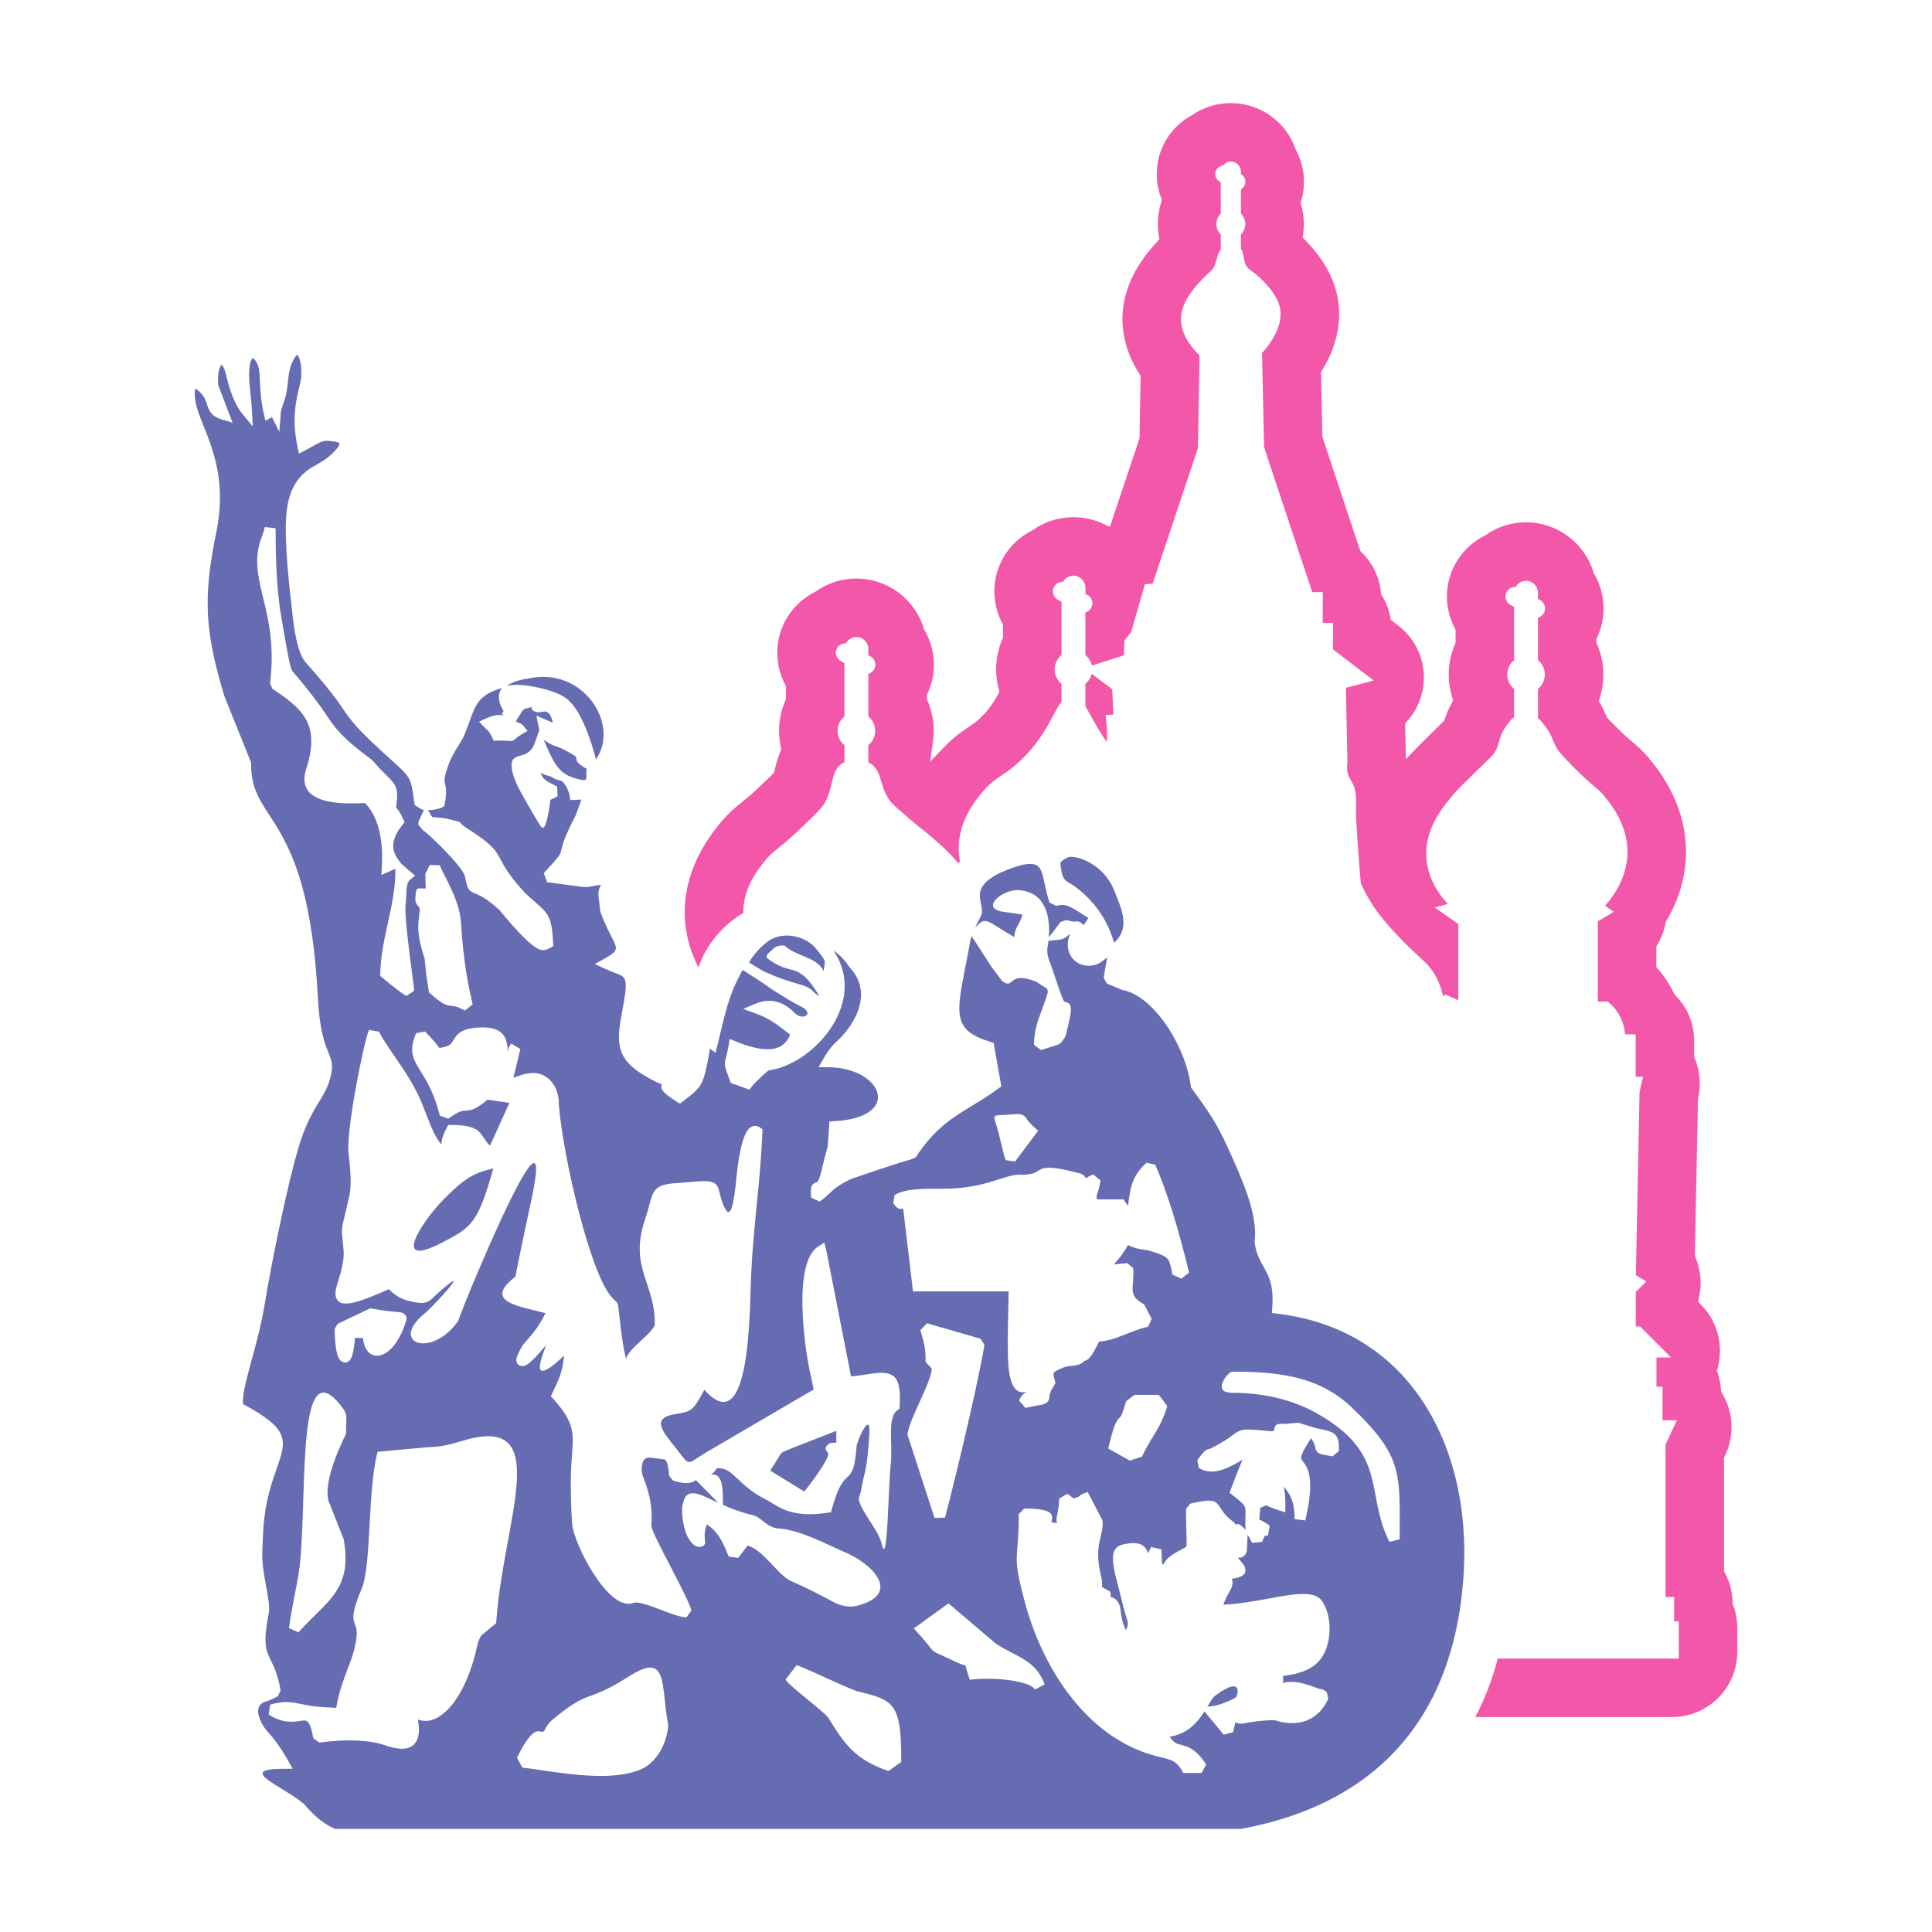 <svg xmlns="http://www.w3.org/2000/svg" fill-rule="evenodd" clip-rule="evenodd" image-rendering="optimizeQuality" shape-rendering="geometricPrecision" text-rendering="geometricPrecision" viewBox="0 0 100000 100000"><path fill="none" d="M28 28h99943v99943H28z"/><path fill="#f357aa" fill-rule="nonzero" d="M63708 8365c144 0 275 58 369 153 95 94 153 225 153 369v130l12 6h1c105 61 177 160 206 271h-1c28 108 16 228-44 332l-1 3c-41 69-98 124-167 162v-1l-6 3v1267c42 41 79 86 110 136 74 116 118 253 118 399 0 145-44 282-118 398v2c-31 48-68 93-110 134v742c85 126 113 278 145 452 22 124 49 270 110 396 65 136 169 213 311 317 64 47 135 99 221 169 252 205 524 479 747 770l1-1c203 264 368 545 449 808 182 593-19 1196-296 1681-201 352-445 642-595 809l104 4867 2495 7510h544v1589h530v1372l1536 1174 575 439-701 183-745 194 82 3872 1 32-5 30c-11 69-20 154-17 248 2 90 17 192 50 298 38 120 89 204 135 280l1 1 50 85 6 8c246 440 235 850 223 1252l-2 78c-7 250 6 588 35 1074 28 463 77 1113 141 1981v1c18 243 34 423 47 561 10 111 23 233 34 341 170 365 346 681 513 951 173 279 339 510 481 693 617 800 1492 1634 1772 1901l7 5 2 2-1 1 311 291c319 296 470 436 664 739 220 343 360 694 448 1020 21 77 38 152 54 227l123-98 195 88 472 215v-3948l-600-423-618-436 679-181c-130-138-271-303-406-493-357-500-682-1173-715-1989-62-1490 937-2644 1478-3268l15-17c98-113 279-299 497-517 216-216 470-465 718-705l1-1 303-293c378-362 487-467 593-676 85-167 125-308 163-443 66-234 129-456 352-779 69-101 147-213 241-321 57-65 118-127 185-182v-1444c-79-65-147-142-203-229h-1c-96-150-152-328-152-518s56-368 152-518h1c56-87 124-164 203-229v-2751l-200-116c-117-67-196-178-228-299v-1c-32-121-18-254 49-371 44-76 108-138 182-180l1-1c73-41 156-64 242-64l29 1c28-52 65-100 106-142 112-112 267-181 437-181s325 69 437 181l-1 1c112 111 182 266 182 436v316l34 20h3l83 49c117 68 196 178 228 299v1c22 82 22 170-1 255v32l-47 82c-44 78-108 138-180 180l-3 2c-37 21-76 37-117 48v2203c79 65 148 142 203 229h1c96 150 152 328 152 518s-56 368-152 518h-1c-55 87-124 164-203 229v1503c51 45 98 93 143 142 74 82 149 178 219 267h1c238 306 335 543 435 786l1 2c32 79 66 160 107 246 35 73 81 161 216 327 154 189 414 471 868 919 525 517 784 732 961 879l1-1c178 148 282 234 462 452 178 215 467 567 719 1034 257 479 476 1076 498 1771 28 849-257 1575-590 2127-189 315-396 573-568 766l1 1 451 311-470 282-356 213v4155h519l101 90c82 71 201 187 320 344 119 159 242 365 334 621h1c78 217 115 423 129 600l2 37h552v2195h379l-98 431-80 352-191 9489 151 91 388 233-321 320-221 221v1787h217l104 104 902 902 604 604h-758v1511h313v1737h745l-235 503-354 758v7884h445v1260h241v1930h-9372c-275 1075-668 2091-1161 3028h10179c934 0 1780-379 2392-991 612-611 990-1457 990-2391v-1221c0-214-18-419-54-613-36-201-92-398-164-588l-21-55-1-64c-4-274-42-542-109-797-68-262-168-512-295-747l-42-79v-5877l34-74 38-81c240-514 343-1073 312-1623s-197-1093-493-1577l-47-75-5-89c-8-152-28-304-57-453-28-150-68-297-116-439l-35-103 30-105c166-588 168-1201 19-1776-148-569-446-1102-882-1538l-8-8-139-139 45-192c47-198 77-398 88-595s4-399-21-603c-19-159-50-316-91-467-41-155-94-305-155-448l-29-69 1-76 39-1898 123-6107v-37l8-34 3-13c78-344 100-696 70-1043-30-349-115-692-250-1014l-28-66v-821c0-459-90-895-253-1291-170-412-421-784-732-1096l-43-44-26-55c-105-223-227-441-365-652-138-212-289-412-450-596l-88-102v-1060l51-86c103-173 191-356 263-546 71-188 125-384 161-584l12-63 33-56c350-587 615-1210 786-1850 170-632 248-1279 227-1921-39-1202-402-2220-810-3006-412-793-871-1351-1098-1626-165-200-315-359-456-494-135-130-272-247-411-361-75-62-160-133-282-243-115-103-268-246-486-462-137-135-228-225-282-280l1-1c-102-104-174-180-224-234l-40-43-25-60c-36-86-81-188-135-301-51-107-114-230-190-364l-77-135 48-147c64-198 113-400 144-601v-1c31-196 47-401 47-614 0-275-28-543-81-801h-1c-55-268-138-527-244-773l-30-70v-213l35-74c175-374 283-773 318-1181 36-406 1-820-107-1224-43-157-95-310-156-456-62-149-133-292-212-426l-20-34-13-42c-230-756-702-1410-1324-1872-605-448-1355-714-2167-714-387 0-758 60-1104 169-360 115-697 285-999 499l-23 16-23 11c-304 153-588 351-839 587-245 230-459 499-632 799l-1-1c-235 408-384 849-444 1301-59 451-29 916 93 1372 35 131 76 257 122 374h1c49 126 103 247 162 358l41 79v672l-30 70c-106 246-188 505-244 773-53 258-82 526-82 801 0 210 16 412 45 603 31 200 78 398 140 591l45 143-72 132c-89 165-162 319-221 458-59 140-107 270-145 384l-28 84-62 60-267 258c-262 254-474 462-646 633-175 174-311 310-415 418l-589 611-18-849-18-861-3-139 94-104c202-223 375-475 513-748 135-268 236-556 296-856 128-633 68-1276-150-1859-219-582-599-1104-1113-1497l-274-210-108-82-25-132c-39-202-95-397-166-581-73-188-163-369-268-541l-42-69-8-82c-38-405-148-790-317-1140-173-360-409-686-695-963l-60-59-28-84-149-446-1767-5320-17-50-1-54-42-1986-26-1217-2-103 54-89c432-701 710-1431 825-2157 112-715 67-1431-145-2118-140-458-349-880-586-1256-308-489-663-901-977-1219l-122-124 24-174c12-85 22-172 28-262 6-82 9-170 9-263 0-177-12-347-34-509-23-166-58-333-104-497l-27-98 28-97c130-438 170-891 126-1332-45-447-178-885-389-1285l-10-19-11-31c-243-703-704-1309-1301-1734-580-413-1290-656-2056-656-363 0-710 53-1033 151-337 103-654 255-942 448l-13 10-17 9c-283 151-545 343-778 568l-1-1c-227 220-426 473-589 755v1c-264 458-411 952-451 1448-42 516 32 1034 213 1512l43 116-37 115c-57 181-101 367-130 557h-1c-28 180-43 370-43 569 0 105 5 210 14 311v1c8 107 21 210 38 309l29 171-119 128c-264 283-654 729-1003 1309h-1c-343 571-648 1275-752 2084-75 586-38 1177 103 1755 142 585 393 1159 743 1702l57 89-2 108-52 3062-1 56-17 50-1393 4165-125 375-357-166c-235-109-485-194-745-251l-1-1c-248-55-511-84-784-84-387 0-759 59-1104 169-361 115-698 285-1000 499l-22 16-24 11c-304 153-587 351-838 587-247 232-461 500-633 797v2c-235 407-385 849-444 1299-59 452-29 917 93 1373 34 129 75 254 122 374v2c46 119 101 237 163 355l41 78v674l-30 70c-106 246-189 505-244 773h-1c-53 258-81 526-81 801 0 180 11 353 33 516 22 167 56 337 102 507l34 127-61 122v1l-3 7c-124 236-264 457-416 661s-322 395-506 572c-105 101-186 171-270 234v-1c-89 68-168 120-277 193-161 107-358 239-580 411-216 168-460 377-718 644l-747 769 143-1062c12-83 21-170 26-261v-1c6-80 8-169 8-262 0-275-28-544-81-801-56-268-138-527-244-773l-31-70v-213l35-74c176-375 283-774 319-1181 36-406 0-820-108-1224-41-156-94-309-155-455-63-150-134-293-213-427l-20-34-13-42c-229-756-701-1410-1323-1872-605-448-1355-714-2167-714-388 0-759 60-1104 169-360 115-697 285-1000 499l-22 16-23 11c-305 152-588 350-839 587-246 230-460 499-633 798h-1c-235 408-384 849-443 1301-59 451-29 916 93 1372 34 128 75 254 122 374v2c48 122 103 242 163 356l41 79v672l-30 70c-106 245-189 505-244 772h-1c-53 258-81 527-81 802 0 148 8 291 22 427 16 144 39 285 69 420l24 108-42 102c-160 390-243 734-296 953l-1 5v4l-11 48-24 100-73 72-228 224-1 2-203 196-2 1c-303 293-535 506-723 670-213 186-343 290-458 384h-2c-350 283-749 606-1224 1213l-20 26-1 1c-461 590-1757 2284-1686 4607 21 700 158 1338 367 1910 99 271 214 528 341 770 417-1190 1248-2184 2320-2812-11-621 169-1171 397-1623 227-448 496-792 668-1012l1 1c265-340 442-482 745-727 279-226 677-548 1382-1230 315-304 550-534 715-713 155-167 258-299 324-422 192-356 274-696 342-981 115-486 204-855 646-1096l2-1 14-7v-873c-79-66-149-143-204-230-96-149-152-327-152-517 0-191 56-368 152-518 55-86 125-164 204-229v-2752l-199-115v1l-29-18-17-10-9-9c-87-67-148-161-175-263l1-1c-33-121-19-252 47-368l2-3 3-6 21-36 13-13c40-51 90-94 144-125 74-42 160-65 244-65l30 1c28-52 64-99 105-141v-1c111-112 266-181 437-181 170 0 325 69 437 181 111 111 181 266 181 437v316l118 69h1c117 67 196 177 229 299 31 119 18 253-49 370h1c-45 77-108 138-181 180l-3 2c-36 21-76 37-116 48v2203c79 65 148 142 204 229v1c96 150 152 327 152 517s-56 368-153 518c-56 86-124 163-203 228v882h1c442 230 544 573 673 1010 92 311 202 686 517 1077 71 88 308 294 779 705 423 368 659 555 856 710v-1c162 127 300 236 484 399v-1c418 369 762 671 1059 1000 97 106 187 214 270 325l103-91c-15-74-27-149-37-226-222-1719 891-3006 1247-3417l16-19 1-1v1c361-413 644-602 965-817 265-177 561-375 961-759 379-364 687-735 933-1080 246-344 432-664 570-925l6-11c91-158 163-293 227-412 136-253 243-452 368-598v-927c-80-65-149-143-204-229-96-150-153-328-153-518 0-191 57-368 153-518 55-86 124-164 204-229v-2752l-115-66h-2l-84-49c-116-68-196-178-228-299l1-1c-23-82-23-170 0-254v-32l47-83c44-78 108-139 182-181v-1c74-42 158-65 245-65l29 1c28-53 64-101 106-142 112-112 267-181 437-181 169 0 324 70 435 182l1-1c112 111 182 266 182 437v316l118 69h1c116 67 196 177 229 299l-1 1c32 119 19 252-48 369h1c-44 78-109 140-183 182-37 21-77 37-117 48v2203c79 65 148 142 203 229 62 96 107 203 132 317l243-77 1416-451 23-650 5-116 73-91 270-338 648-2249 67-231 237-24 165-16 2343-7008 83-4804c-152-145-365-371-551-652-259-393-465-894-395-1447 103-804 772-1509 1089-1842l5-7 1-1v1c135-141 238-234 325-313 134-120 224-201 294-358l-1-1c51-114 84-231 114-339 55-197 104-374 217-521v-783c-42-41-79-86-110-134v-2c-74-116-118-253-118-398 0-146 44-283 118-399 32-50 69-95 110-136V9432l-27-16-37-22-2-1c-104-62-175-160-204-269h1c-18-68-20-140-5-210v-39l47-82c39-68 95-123 163-161l-1-1c53-31 111-50 170-57 15-20 31-39 48-56h1c94-95 225-153 369-153zm-7201 26514c-26 103-68 200-125 287-55 87-124 164-203 229v1164c84 133 169 286 266 465 70 126 146 265 205 368 210 369 416 695 607 975l29 43c12-158 16-307 15-447-1-206-16-405-38-587l-41-355 358-36 44-5-54-1304-918-688-145-109z"/><path fill="#656cb2" d="M48223 70852c0-40-11-65-37-65l-282-292c9-247 3-469-35-721-39-255-112-544-235-923l346-359 2770 800 203 313c-116 754-421 2192-781 3771-414 1821-903 3827-1258 5177l-542 16-1383-4252-23-70 14-72c85-436 357-1034 629-1632v-1c306-673 614-1350 614-1690zM30847 39303c1271-1809-686-4854-3545-4172-373 42-744 164-1070 358 301-46 589-53 863-25l1 1c693 72 1795 318 2293 747 729 628 1217 2161 1458 3091zm-9528 11007c63 482 111 850 117 969l-398 271c-93-42-276-171-479-326-280-214-610-482-775-622l-102-86 2-134c17-901 202-1742 389-2592 195-885 392-1781 392-2726v-95l-304 134-419 186 23-460c34-638 1-1254-128-1807-126-535-342-1009-677-1383l-10-11-34-42-2-4c-68-87-3792 464-3063-1787 751-2325-204-3114-1751-4145l-124-271c246-1943-80-3296-352-4422-271-1124-491-2038-95-3108v-1c49-132 84-234 109-315 27-89 50-172 70-254l557 65c7 862-10 2828 293 4578 219 1266 445 2664 571 2810 796 918 1430 1764 1873 2436 595 905 1263 1418 2252 2168l25 19 20 24c1074 1274 1388 1005 1206 2414l7 11 27 34c193 241 255 402 403 713l-110 138c-324 408-466 753-478 1052-12 283 97 538 275 775l156 206 148 128 294 254 256 222-264 212c-165 133-180 482-193 827-6 163-13 325-34 481-63 464 177 2307 327 3464zm36351-4223c-571-1431-2041-1853-2394-1712-160 64-299 176-393 264 65 829 220 917 430 1038 428 245 1747 1171 2289 2926l61 196c882-781 370-1794 7-2712zm-1336 1426l-192-120c-76-47-163-104-243-155-451-290-781-504-1214-346l-365-177c-112-337-181-659-243-948-50-233-96-445-154-613-145-426-439-602-1457-254-1952 668-1803 1357-1697 1848 45 207 85 390 37 578-13 51-52 126-109 235l1 1c-58 111-140 268-221 444 42-39 77-73 107-103 195-193 281-280 548-201 90 27 186 79 325 165l278 174 17 11 9 6 9 6 19 11 9 6 9 6 10 6 19 12 10 6 10 6 10 7 10 6 4 3c164 102 366 224 615 369 35-341 104-459 201-627 61-105 138-237 230-537l-1025-149c-1191-175-4-1182 852-1113 1492 120 1601 1584 1534 2448l250-331 352-466 292-104c376 91 453 86 480 81v-1c68-18 107-26 197 6 56 21 85 45 146 98l91 78 239-372zm-17564 2307l719 436c1664 770 2178 631 2585 1042 123 124 218 219 323 243l-127-206c-414-670-803-1016-1219-1120-365-91-773-193-1288-578-180-135-90-216 258-527 135-121 280-173 470-174l102-1 78 64c270 221 578 348 860 464 484 199 911 375 1123 844-62-153 101-493 6-640-143-221-440-623-648-793-517-424-1425-646-2159-220-208 121-736 557-1083 1166zM28233 67970c-1283-362-3285-549-1557-1893 1 0 303-1552 814-3909 1407-6494-3397 5068-3755 6154l-14 42-25 34c-1404 1959-3606 1094-1675-448h1c388-310 2651-2788 627-1006-64 57-110 102-152 143l-1 2c-321 318-476 469-1366 238-404-106-726-316-1002-597l-559 239c-1444 618-1989 633-2162 227-103-241-7-554 117-957 134-438 309-1008 256-1583-13-145-30-302-43-431-34-322-49-471-28-666 18-157 59-326 134-638 58-239 137-566 239-1026 131-588 46-1396-45-2269-120-1147 828-5876 1065-6316l527 86c26 154 454 781 870 1391 239 351 476 697 635 956l-1 1c491 798 681 1289 905 1873 114 296 237 617 422 1026l230 395 159 205c-3-225 75-497 276-870l81-151 172 3c1242 21 1415 288 1675 689 74 114 158 244 309 384l1007-2216-1131-163-194 152c-504 394-713 403-943 413-161 7-339 15-898 419l-440-162c-286-1153-676-1783-966-2250-422-679-663-1069-257-2016l462-86c388 400 605 661 739 853l149-26c396-69 485-218 573-366l1-1c178-300 356-599 1271-663 1431-101 1499 657 1539 1120h-1c5 58-36 53-13 80 60 70-20-166 215-367l458 281-360 1492c465-198 839-275 1134-249 711 61 1237 738 1217 1613 112 1412 527 3628 1054 5641 483 1848 1056 3513 1564 4192 497 662 400 105 539 1326 74 647 161 1402 331 2038 18-493 1464-1403 1474-1813 47-2108-1360-2928-489-5458 90-261 148-480 197-664 208-783 291-1092 1298-1171h2c265-20 528-42 750-61 567-47 877-74 1093-30 387 78 433 263 532 670l14 60c42 169 129 463 253 678 47 82 97 149 146 180 6 4 13 5 20 1 28-13 62-43 103-89 41-48 85-167 139-424 62-302 124-754 189-1430 42-455 151-1204 311-1732v-1c62-207 135-388 219-517 137-213 312-316 529-259 52 14 103 37 150 70l123 89-6 152c-49 1313-170 2536-293 3774-113 1143-228 2300-286 3547-88 1864-10 8742-2426 6003l-7 22-14 25-16 30v1c-340 621-472 861-763 1012-172 89-362 120-670 169-1323 212-709 876 44 1828 739 934 441 792 1586 122l5497-3215c-34-207-95-479-163-787-341-1534-899-5778 391-6608l326-210 100 375 1284 6551c295-28 565-69 802-106h1c341-52 621-95 863-79 667 43 933 413 848 1725l-8 134-109 77c-542 390-228 1771-339 2770-142 1276-160 5530-475 4127-165-738-1366-2013-1153-2453 98-203 156-756 269-1136 149-503 271-2115 250-2399-35-474-423 156-657 893-89 1288-260 1451-524 1701-180 172-421 402-759 1602l-50 177-182 26c-2003 291-2554-369-3258-727-1376-700-1619-1613-2411-1581h-1l-55 2c-113 209-258 290-318 332 28-7 59-12 95-12 248-7 509 151 531 1009l15 571c398 173 851 356 1422 498v1h4l1 1 26 6 1-1 94 21-4 2c426 98 743 657 1319 689 1130 64 2525 837 3490 1250 1319 563 2909 2088 676 2727-417 119-882 77-1353-192-730-390-1415-744-2151-1061-680-293-1428-1614-2252-1837l-494 637-488-72c-156-408-321-782-536-1088-159-227-349-421-589-569-162 347-114 725-92 897 34 272-415 385-671 78-163-195-293-351-415-857-138-572-109-910-90-1123 4-47 47-51 27-58 168-998 1020-418 1826-59l-251-258c-898-921-902-919-914-911h-1c-163 107-409 269-1181 12l-194-247c-31-405-83-636-151-761-32-58-72-77-117-83h-1c-140-17-228-30-305-41-120-18-233-35-320-43-303-31-477 25-523 482v1c-27 267 31 415 118 637 315 799 438 1528 380 2386-25 371 1872 3634 2074 4396l-257 354c-585 32-2286-915-2754-743-1290 475-3093-3073-3166-4105-77-1064-84-2293-52-2887 14-263 30-475 45-667 88-1171 126-1675-969-2904l-126-141 84-172c426-864 525-1203 602-1924-1205 1134-1605 1124-922-546-97 100-202 222-302 338-84 96-164 189-240 269-201 209-378 365-496 429v-1c-115 63-227 73-330 24v1c-141-67-203-189-173-368 19-112 99-299 256-573 86-150 196-274 332-427 234-263 553-623 912-1343zm-5353-3653c1524-794 1840-959 2653-3835-931 215-1429 400-2732 1768-855 898-2667 3495 79 2067zm36383 3277l347 673-190 405c-898 204-1597 663-2347 744-61 6-124 14-188 23-325 696-555 987-746 992-89 110-216 174-365 217-108 31-224 42-344 53-114 10-234 21-327 57v-1c-355 146-523 230-567 307-26 46 7 180 65 410l30 118-66 103c-231 361-245 520-253 605-11 130-20 206-140 303-96 76-208 97-475 145v1c-136 24-328 60-624 121l-322-375c111-297 303-404 393-457-45 13-94 23-151 27-334 19-725-190-804-1495-46-778-24-1720-3-2626 8-367 17-728 20-1101l-4698-1h-252l-29-249-478-4021c-24-19-18-24-20-24l-1 1c-80 32-136 47-250-12h-1c-66-35-88-66-151-147h-1l-91-115 67-410c516-344 1470-340 2453-336 2349 10 3199-775 4146-730h1l108 5h1c446-23 583-111 698-185 296-191 498-320 2156 106v-1c228 58 292 172 347 270v1c15 28-27-49 374-206l381 312c-60 345-129 563-178 717v1c-38 124-52 166 24 261h1335l84 122c57 81 110 148 158 205l4-30c103-849 187-1527 955-2193l442 98c302 670 606 1517 888 2416 329 1050 631 2173 867 3170l-396 320-339-160-127-59-29-139-31-146c-115-553-132-633-1006-912-172-55-314-75-449-95-225-33-436-63-767-222l-18-9c-185 338-434 681-728 996l697-64 307 272c11 312-7 559-22 769-34 478-52 721 520 1062l70 42 36 71zm-19398 8522l1765 1086c22-17 1409-1768 1221-2013l-1-1c-111-144-189-226 4-419 90-90 189-97 434-97v-612l-2202 861v-1l-249 102v1c-241 97-340 138-390 189-42 42-89 120-168 252-87 146-210 351-414 652zM22016 45230l229-461 513 15c323 752 1014 1796 1096 2915 84 1150 188 2553 613 4285l-400 320-195-98v1c-672-333-558 152-1594-780l-74-66-16-101-117-748-92-888c-413-1282-363-1655-251-2494 37-274-263-212-227-667 39-501 42-501 414-476 28 1 67 3 121-3l-20-754zm33361 3173l-1-2-7-2c5 10 10 31 8 6v-2zm5789 43220c-275-470-557-540-1042-659-227-56-491-121-805-228h-1c-1518-521-2790-1535-3805-2801-1164-1450-1989-3234-2458-4978-482-1798-461-2055-395-2866v-1c31-372 72-869 72-1726l283-282c1558 1 1488 331 1410 692-3 16-7 34 279 61-39-163-20-257 21-455 30-147 76-372 107-820l401-236c147 69 224 142 288 203v1c30 29 49 46 314-60l4-2-2-2c-4 0-7-1-2-5 60-47 137-107 220-141l238-98 120 227 621 1184 26 49 5 56c27 282-29 519-95 794-104 436-236 987 8 1989 71 289 77 487 59 624 80 41 185 98 318 176l107 62 27 123c13 64 10 122-3 174 87-8 182 30 285 129l1 2c184 178 210 372 244 643 29 224 68 522 258 919 149-277 116-381 32-642-49-151-111-342-169-590-92-387-164-665-229-917-75-290-143-551-195-787-191-855-171-1364 421-1496 850-189 1145 30 1290 453l159-317 535 117 5 161v1c10 365 17 579 39 612 62 89 88-194 451-443 260-178 456-281 600-355v-1c119-62 179-94 186-115 29-84 23-281 11-678-9-316-22-744-22-1272l220-275c1241-286 1320-163 1601 278 97 152 233 366 577 624 214 161 133 188 155 181l2-2c150-46 206-64 526 280l-1-31c-16-324-7-562-1-748 15-440 17-493-661-1017l-165-128 73-196c436-1155 601-1503 590-1507v-1c-20-2-129 85-307 179-519 276-1247 661-1944 246l-80-415c394-509 421-517 612-574 34-10 83-25 167-67v-1c582-296 857-502 1040-638v-1c213-160 330-248 587-284 252-36 609-1 1390 76 403 40-87-446 714-378l712-65 899 277 139 29c829 170 1108 228 1067 1168l-331 266-269-47v-1c-290-50-401-69-502-162h-1c-94-88-104-154-121-260-11-72-32-199-213-471l-150 237c-458 730-398 807-288 950 257 333 658 852 137 3073l-558-69c9-472-56-875-247-1237-80-151-183-297-313-441 59 263 92 556 88 946l-3 383-364-116c-318-101-476-175-575-222v-1c-38-17-34-27-46-27-8 1-38 18-128 55h-1l-180 73c-10 122-21 232-30 323-19 188-28 279-24 288 7 15 33 6 109 49 101 56 240 133 430 262l-91 508c-59 14-112 22-159 25-26 53-60 119-102 199v2l-15 34c-12 33-23 62-26 75l-521 52-228-435-1 12c-16 228-21 389-24 511-8 289-11 436-135 560v1c-109 109-210 127-357 104 57 75 112 139 160 195 120 141 209 245 232 385 49 290-118 434-661 524h-1l-35 4c109 265-12 480-180 777-83 146-183 323-250 562 794-36 1615-186 2350-320 1358-248 2456-448 2797 205 237 364 352 890 344 1412-9 521-141 1051-396 1424-238 347-557 573-954 726-307 117-658 190-1053 242v362c590-162 1205 61 1774 266l124 44c60-3 124 14 191 47 59 28 106 70 146 106l29 25 71 330c-792 1722-2465 1217-2770 1108-113-3-256 1-415 11-383 25-842 87-1205 160-243 49-415-87-432-29v22l-7 35-65 290h1l-26 134-495 126-832-1010-159-194c-356 556-857 1161-1800 1312 204 320 379 366 574 416 359 92 765 198 1313 1015l-234 441h-948l-83-141zm-5326-14157c7-3 3-3-2-3l2 3zm6655 10869l196-21c400-43 854-222 1291-460 45-25 439-1215-1093-81-101 75-218 269-355 497l-39 65zm-5051-13693c251-1020 379-1141 524-1279l1-2c49-46 104-98 318-836l434-328h1261l434 579c-207 714-473 1151-762 1626v2c-178 293-366 603-543 989l-631 208-816-456-302-169 82-334zm6327-3644h257v2c2631-1 4474 448 5935 1844 2683 2564 2484 3408 2484 6833l-536 126c-1280-2565-23-4573-3795-6673-1271-709-2780-1040-4346-1040-1089 0-198-1092 1-1092zM49480 86023c-400-197-648-306-807-376v-1c-171-74-255-112-341-177h-1c-85-65-134-129-230-251-101-128-264-336-591-698l-211-233 256-185 1360-982 179-129 169 143 2268 1930c292 194 579 344 847 483 740 386 1352 706 1692 1640l-496 259c-141-200-541-341-1026-432-702-132-1553-146-2130-92l-222 20-71-212c-85-253-123-415-144-520-101-26-255-75-493-184l-8-3zm-5073 1525c1840 457 2260 563 2239 3653l-661 469c-1774-624-2262-1401-3106-2745-206-328-1934-1568-2222-1988l578-751c671 238 2724 1250 3172 1362zm7344-28650c-317-1368-615-1119 620-1213 279-22 400-32 522 13 133 49 178 114 257 227 57 82 149 216 390 429l195 173-156 208-1040 1386-491-74c-86-238-195-709-297-1149zM16214 89964c-169-970-341-943-643-895-400 63-929 147-1663-325l73-509c739-219 1150-132 1660-24h1c207 43 434 91 700 118 373 38 611 48 777 54 117 4 204 8 282 18l26-141c144-771 368-1358 572-1890 141-370 273-715 353-1060 182-788 102-1008 34-1195-120-333-216-595 338-1896 258-606 331-1929 407-3323 74-1355 152-2777 414-3751l2599-239c730-12 1258-170 1818-338 4748-1423 2100 4065 1728 9327l-9 120-94 78-680 561c-145 246-178 399-209 540-577 2675-1896 4155-2968 3839l-99-30c53 323 90 681-15 975h1c-172 479-628 737-1713 348-415-146-917-214-1426-235-702-30-1416 32-1948 104l-316-231zm1266-21442l1604-766 81-38 90 16c666 121 1055 153 1270 171h1c206 17 302 24 398 108 159 138 132 233 78 407-647 2081-2063 2242-2217 843-108 1-240-5-402-21-54 539-121 859-189 1014-115 261-282 322-482 225-104-51-183-165-235-322-92-279-158-835-157-1381l160-256zm10731 20995h1c65-136 152-312 439-551 1044-867 1437-1012 1961-1205 338-124 738-272 1456-694h1c206-122 405-245 605-368 1913-1181 1530 545 1906 2556l9 48-5 50c-41 458-199 953-459 1368-241 382-571 702-981 874l-1-1c-1371 576-3504 266-5138 29-350-51-677-99-969-133l-278-513c1071-2151 1227-997 1453-1460zm-12808-7735c627-3204-259-12173 2221-9051 441 553 268 568 290 1397l2 67-29 61c-201 427-525 1125-734 1830-198 668-296 1342-82 1768l5 12 5 11 696 1758 12 30 5 26c363 2093-405 2849-1504 3932-266 262-554 546-841 866l-491-221c67-561 240-1443 445-2486zm1088-46729l-679-781c-393-454-600-1603-707-2804-140-1149-272-2451-306-3659-44-1533 92-2916 1446-3678 313-175 622-349 863-573 302-278 474-487 463-600-6-59-173-107-548-138-295-25-445 59-766 241l-1-1c-132 75-289 163-453 247l-330 171-76-365c-296-1427-85-2320 76-3003 71-298 131-553 125-769v-1l-3-160v-1c-7-365-75-633-174-770-18-26-32-41-39-43l-1-1c-6-2 6 5-1 9-88 55-190 208-295 477-120 304-149 594-179 889-33 329-68 666-209 1055-153 423-159 516-159 531v7l-1 4-78 1017-456-912-1-2-6-13c9 20 75 175 64 181l-324 168-81-357c-154-679-179-1225-200-1669-13-281-24-518-66-706-48-214-154-397-269-482-25-18-44-29-55-29-4 0 6 2 2 7-72 72-133 250-161 573-34 383 10 801 58 1250 29 270 59 551 75 852l45 859-546-665c-219-267-389-602-525-958-131-344-231-710-312-1053-69-294-154-462-235-522l-25 32-1 2c-117 164-188 515-142 1030l536 1403 206 538-553-168c-569-173-666-464-784-815-57-170-122-364-304-550-126-129-221-205-290-237l-3 12c-42 149-33 391 9 643 62 379 233 806 425 1290 511 1281 1174 2946 659 5472-351 1718-501 3008-436 4284 65 1272 345 2545 854 4231l1360 3377 20 49-1 56c-3 1205 406 1835 940 2656 924 1421 2198 3381 2515 9437 92 1750 365 2417 542 2853 184 452 284 698 83 1391h1c-133 465-331 788-566 1173-321 524-718 1174-1102 2495-465 1600-1218 5047-1731 8093-367 2186-1178 4154-1099 5053 2455 1315 2256 1879 1725 3386-248 705-580 1647-672 3051-20 302-38 719-57 1186-48 1148 457 2592 338 3190-314 1585-147 1929 100 2437 169 349 371 764 511 1573l-143 296c-352 192-521 245-634 280-743 233-244 1162 91 1540 255 288 604 681 1075 1516l235 419-481 2c-2445 10-122 854 1034 1792l23 19 15 17c299 355 582 628 856 839 252 194 499 337 747 444h46896c1569-295 4285-952 6685-2845v-1c2412-1902 4516-5064 4838-10386 207-3411-566-6758-2377-9269-1598-2215-4012-3782-7284-4168l-269-32 20-270c154-1980-727-1990-909-3365l-5-39 4-32c176-1413-670-3274-1405-4891h-1c-592-1304-1010-1868-1853-3030l-43-60-9-74c-119-1017-636-2282-1365-3292-618-856-1380-1520-2161-1668l-34-6-24-10-754-317-169-305c58-361 116-661 169-935l21-110c-187 133-405 328-622 385-950 251-1694-567-1328-1547 2-5 4-2 6 3l7 2c-16-172-101 202-589 245l-516 45c-22 198-51 347-62 400-12 364 55 527 164 791 59 143 632 1941 714 1963 380 104 496 136 71 1760l-44 95-192 264-144 103-890 285-367-268c-3-727 193-1247 406-1813 109-287 222-588 313-931l-39-165-558-354c-1519-628-1113 464-1779-53l-524-694-1046-1619c-39 115-71 230-90 338-81 455-167 896-245 1296-469 2410-633 3251 1304 3837l167 51 30 172 339 1908 30 170-139 105c-470 352-920 625-1359 891-1017 615-1973 1195-2936 2686l-297 124c-88-19-2992 965-3066 1001-642 310-850 504-1080 720-138 130-285 267-526 441l-447-210c-45-663 58-702 281-786 55-21 148-56 323-865l2-5c272-1155 239-649 303-1635l27-415 16-235c3903-94 2768-2804-72-2804h-489c273-475 501-940 928-1323 725-654 2072-2423 627-3910-200-317-471-599-787-808 172 251 304 507 397 767v1c237 655 235 1325 65 1960-167 622-497 1212-922 1725h1c-597 720-1389 1288-2179 1574-222 80-461 139-701 174-62 10-696 601-886 840l-125 159-191-69-647-234-125-45-46-123c-301-816-301-817-189-1246 31-121 75-288 122-559l60-346 325 133c533 218 1190 429 1751 397 449-26 843-226 1050-752-333-264-597-469-843-631-279-183-553-324-911-455l-677-249 666-278c431-180 818-175 1155-65 327 106 600 308 821 530 196 196 394 240 534 197 53-15 96-44 124-79 19-25 31-57 29-90-5-97-103-219-339-339-316-160-656-357-984-561-429-266-842-547-1151-765l-883-566c-98 180-197 369-295 567-514 1029-764 2358-1007 3322l-100 400-85-59c-69-49-137-100-204-154-315 1882-425 1967-1238 2601l-158 124-154 121-168-103c-878-541-826-730-778-906 7-27-15 53-710-338-801-446-1217-862-1398-1390-178-516-114-1101 38-1908 349-1857 270-1888-324-2115-158-60-343-131-567-235l-503-233 484-270c1077-599 532-484-183-2398l-13-34-3-36c-19-184-39-327-55-446-60-443-81-600 88-914-126 9-253 34-372 57-187 36-360 70-533 57l-15-3c-1171-157-1536-206-1872-251l-168-472 86-93 13-13 73-79 183-199v1l45-49 21-23 7-8c418-461 433-527 477-718 57-252 153-668 750-1812l294-809-589 25c36-275-244-939-481-1001h-1c-139-37-263-70-363-130l-2-2-5-2-4-4c-269-171-382-96-669-278 99 319 256 421 857 722l22 493c-463 285-346 54-401 435l-1 3c-200 1290-335 1286-458 1128-95-122-70-65-771-1288-373-649-752-1311-747-1902 3-349 208-406 495-485 213-58 526-145 702-644l239-677c-18-64-34-135-50-211l-105-526 493 210 364 155c-125-540-318-591-465-576-41 4-77 11-109 17-99 17-182 32-274 9l-5-1c-201-53-273-158-273-289-27 34-64 61-114 70l-4 1-58 10-3 1c-94 14-199 30-318 211-262 403-301 488-288 496 14 9 52 22 87 35h1c113 38 220 75 309 190l197 255-279 162c-259 151-321 215-348 243-51 54-81 82-164 104h-3c-61 16-96 13-162 5-72-8-227-24-606-14l-185 5-78-168c-120-258-201-336-303-434h-1c-27-26-59-56-99-97l-283-289 369-167c556-252 803-178 934-139 119 35-137-41-112-102l1-1c24-58 52-102 82-137-121-198-194-376-225-535-52-267 5-485 146-659-1185 332-1367 842-1678 1709-71 199-149 416-251 669-87 215-210 412-344 627-167 268-355 569-490 941-259 714-229 838-191 998 46 190 101 416-11 1036l-21 119-99 66c-220 147-808 159-797 160 147 23 176 358 331 365 245 11 495 22 744 84l331 80c139 32 196 46 250 74 78 39 102 71 137 122 14 20 42 61 305 228v1c1301 831 1457 1124 1729 1637 185 347 429 807 1240 1685 199 188 375 344 524 474 742 653 865 762 943 2282-442 278-637 308-1122-83-191-154-420-378-646-616-433-455-881-993-1043-1192l-3 3c-643-590-982-732-1183-815-365-151-443-184-572-888-39-209-361-618-750-1042-619-675-1347-1345-1426-1358l-239-298v-135l285-615c-136-34-275-129-480-269-248-1769-57-1206-2299-3339-526-502-969-963-1409-1635-317-486-739-1016-1261-1635zm13543 5298l47 10 9 2 10 2c385 77 194-156 265-570-527-291-534-438-542-601-1-26-2-58-647-402-156-84-302-131-428-172v-1c-497-160-675-493-542-179 565 1334 844 1693 1828 1911z"/></svg>
